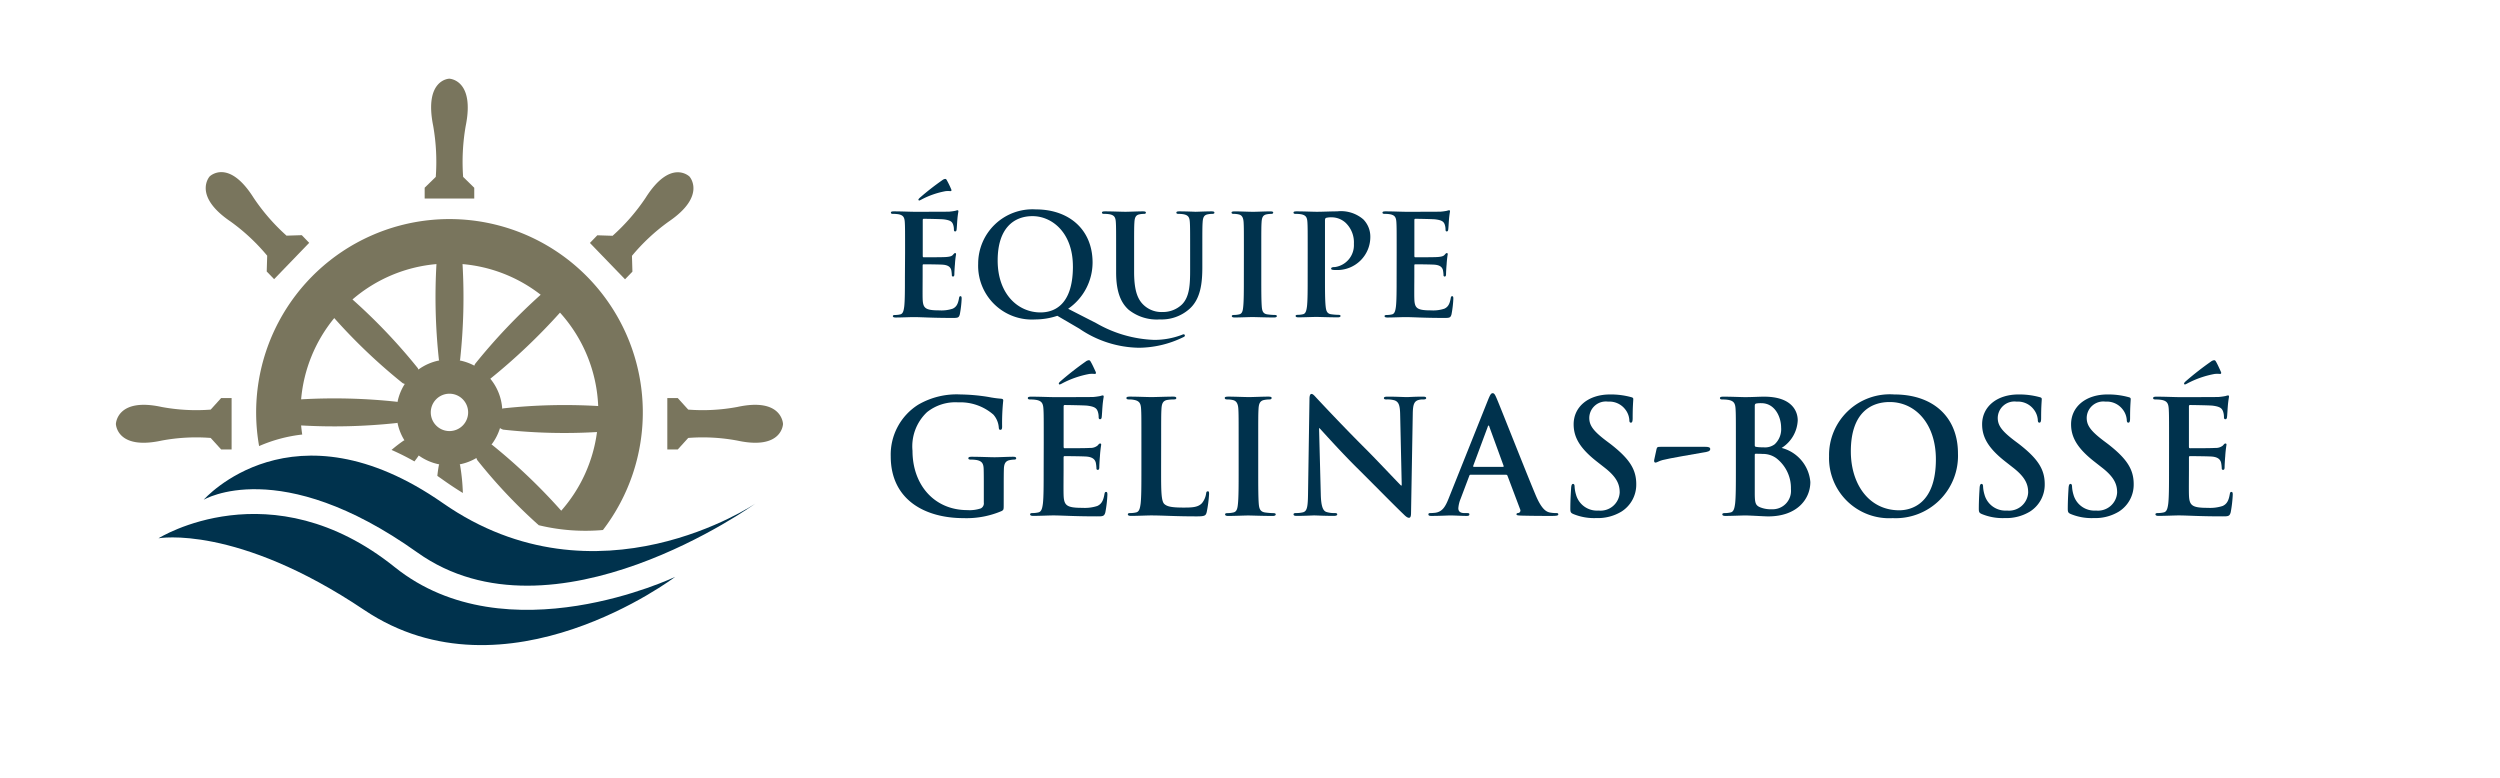 <svg id="ae5dc1f7-edca-42ae-ad20-81e7ff420d70" data-name="Logo Client" xmlns="http://www.w3.org/2000/svg" width="225" height="70" viewBox="0 0 225 70"><rect width="225" height="70" fill="none"/><path d="M35.53,51.045c-11.166-8.958-21.264-2.6-21.264-2.6S21.272,47.17,32.782,54.9c12.753,8.559,27.986-2.984,27.986-2.984S45.633,59.15,35.53,51.045Z" fill="#00324d"/><path d="M39.86,45.28c-13.534-9.438-21.53-.3-21.53-.3s6.812-4.108,19.233,4.744c12.226,8.713,30.417-4.4,30.417-4.4S53.754,54.969,39.86,45.28Z" fill="#00324d"/><path d="M41.682,15.92a18.838,18.838,0,0,1,.231-4.583c.847-4.192-1.482-4.255-1.482-4.255s-2.288.063-1.442,4.255a18.782,18.782,0,0,1,.231,4.583l-1,.975v.975h4.463V16.9Z" fill="#79755d"/><path d="M25.788,21.209A17.966,17.966,0,0,1,22.824,17.8c-2.264-3.585-3.953-1.923-3.953-1.923S17.3,17.6,20.756,19.941a17.749,17.749,0,0,1,3.291,3.071l-.042,1.423.666.689,1.578-1.634,1.578-1.635-.666-.689Z" fill="#79755d"/><path d="M55.132,21.221A17.956,17.956,0,0,0,58.1,17.812c2.263-3.585,3.952-1.923,3.952-1.923s1.576,1.72-1.885,4.065a17.709,17.709,0,0,0-3.291,3.071l.042,1.422-.666.689L54.671,23.5l-1.578-1.635.666-.689Z" fill="#79755d"/><path d="M18.963,36.864a16.941,16.941,0,0,1-4.424-.239c-4.047-.877-4.108,1.535-4.108,1.535s.061,2.37,4.108,1.494a16.892,16.892,0,0,1,4.424-.239l.941,1.036h.941V35.828H19.9Z" fill="#79755d"/><path d="M61.94,36.864a16.945,16.945,0,0,0,4.424-.239c4.047-.877,4.107,1.535,4.107,1.535s-.06,2.37-4.107,1.494a16.9,16.9,0,0,0-4.424-.239L61,40.451h-.942V35.828H61Z" fill="#79755d"/><path d="M27.2,39.108c-.04-.271-.075-.543-.1-.819a52.321,52.321,0,0,0,8.607-.218s.026-.007.067-.023a4.722,4.722,0,0,0,.624,1.578.746.746,0,0,0-.08.036,13.107,13.107,0,0,0-1.08.832A22.508,22.508,0,0,1,37.3,41.528c.139-.179.265-.352.374-.513l.011-.022a4.743,4.743,0,0,0,1.845.8.746.746,0,0,0-.033.087c-.054.28-.1.6-.136.948.138.1.278.193.418.293q.953.682,1.879,1.248a18.26,18.26,0,0,0-.248-2.489.846.846,0,0,0-.033-.089,4.713,4.713,0,0,0,1.5-.571,1.009,1.009,0,0,0,.07.18,47.335,47.335,0,0,0,5.541,5.869,17.823,17.823,0,0,0,5.776.432,17.4,17.4,0,1,0-30.945-7.554A13.407,13.407,0,0,1,27.2,39.108Zm23.309,6.854A51.937,51.937,0,0,0,44.3,40.044a.719.719,0,0,0-.066-.03A4.76,4.76,0,0,0,45,38.526a1.1,1.1,0,0,0,.282.141,50.223,50.223,0,0,0,8.448.216A13.336,13.336,0,0,1,50.512,45.962Zm3.325-9.419a51.39,51.39,0,0,0-8.552.212s-.032.01-.082.031a4.742,4.742,0,0,0-1.071-2.7A53.951,53.951,0,0,0,50.4,28.136,13.345,13.345,0,0,1,53.837,36.543ZM41.411,32.36a52.011,52.011,0,0,0,.217-8.592,13.333,13.333,0,0,1,7.034,2.759,52.826,52.826,0,0,0-5.905,6.226,1.087,1.087,0,0,0-.067.156,4.738,4.738,0,0,0-1.309-.467A.784.784,0,0,0,41.411,32.36Zm.721,4.755a1.681,1.681,0,1,1-1.681-1.681A1.681,1.681,0,0,1,42.132,37.115ZM39.281,23.768A52.128,52.128,0,0,0,39.5,32.36a.732.732,0,0,0,.03.081,4.726,4.726,0,0,0-1.875.819.915.915,0,0,0-.055-.13,51.16,51.16,0,0,0-5.877-6.179A13.34,13.34,0,0,1,39.281,23.768Zm-9.2,4.857a50.761,50.761,0,0,0,6.161,5.858,1.067,1.067,0,0,0,.188.072,4.739,4.739,0,0,0-.655,1.627c-.041-.016-.067-.024-.067-.024a52.3,52.3,0,0,0-8.607-.217A13.339,13.339,0,0,1,30.085,28.625Z" fill="#79755d"/><path d="M81.457,22.687c0-1.921,0-2.275-.025-2.679-.026-.43-.126-.632-.544-.72a2.528,2.528,0,0,0-.492-.038c-.139,0-.215-.025-.215-.114s.088-.114.279-.114c.669,0,1.465.038,1.819.038.4,0,2.918,0,3.157-.012a5.279,5.279,0,0,0,.544-.076,1.246,1.246,0,0,1,.2-.051c.063,0,.075.051.075.114a8.024,8.024,0,0,0-.1.821c-.013.126-.038.682-.064.834-.013.063-.038.139-.125.139s-.114-.063-.114-.177a1.361,1.361,0,0,0-.076-.455c-.089-.227-.215-.379-.847-.455-.214-.025-1.541-.05-1.794-.05-.062,0-.088.038-.088.126v3.2c0,.088.013.138.088.138.278,0,1.731,0,2.022-.025s.493-.063.6-.189c.09-.1.14-.164.2-.164s.087.025.087.1-.062.277-.1.921c-.026.254-.051.759-.051.848s0,.239-.113.239a.1.1,0,0,1-.114-.114,3.557,3.557,0,0,0-.05-.454c-.064-.253-.241-.442-.709-.492-.239-.027-1.49-.039-1.793-.039-.063,0-.076.051-.076.127v1c0,.43-.012,1.592,0,1.958.026.873.227,1.062,1.516,1.062a3.194,3.194,0,0,0,1.187-.152c.328-.151.48-.417.569-.935.025-.139.05-.189.139-.189s.1.1.1.228a9.78,9.78,0,0,1-.164,1.4c-.087.328-.2.328-.682.328-1.907,0-2.754-.075-3.5-.075-.291,0-1.087.037-1.592.037-.164,0-.253-.037-.253-.126,0-.063.05-.1.2-.1a2.058,2.058,0,0,0,.455-.052c.254-.05.316-.328.366-.694.064-.531.064-1.528.064-2.692ZM85.6,17.013c.077.152,0,.19-.062.19a2.2,2.2,0,0,0-.43,0,7.608,7.608,0,0,0-2.16.746,1.345,1.345,0,0,1-.214.1.082.082,0,0,1-.077-.075c0-.051.052-.1.114-.165a23.546,23.546,0,0,1,2.035-1.591.529.529,0,0,1,.252-.114c.089,0,.114.038.176.152A8.056,8.056,0,0,1,85.6,17.013Z" fill="#00324d"/><path d="M95.161,28.422a6.345,6.345,0,0,1-1.983.328,4.838,4.838,0,0,1-5.142-5.015,4.892,4.892,0,0,1,5.179-4.89c3.02,0,5.117,1.832,5.117,4.788a5.068,5.068,0,0,1-2.2,4.157l2.54,1.3a11.222,11.222,0,0,0,5.2,1.5,7.024,7.024,0,0,0,2.464-.441.844.844,0,0,1,.19-.064.113.113,0,0,1,.113.114c0,.076-.063.114-.152.152a9.232,9.232,0,0,1-4,.947,9.731,9.731,0,0,1-5.344-1.718Zm1.4-4.446c0-3.058-1.895-4.524-3.637-4.524-1.656,0-3.134,1.061-3.134,3.992,0,3.007,1.819,4.674,3.853,4.674C94.655,28.118,96.563,27.676,96.563,23.976Z" fill="#00324d"/><path d="M100.451,22.687c0-1.921,0-2.275-.025-2.679-.025-.43-.125-.632-.542-.72a2.547,2.547,0,0,0-.493-.038c-.139,0-.214-.025-.214-.114s.087-.114.277-.114c.669,0,1.465.038,1.845.038.3,0,1.1-.038,1.553-.038.189,0,.278.026.278.114s-.075.114-.2.114a1.853,1.853,0,0,0-.367.038c-.341.063-.441.278-.466.72-.027.4-.027.758-.027,2.679v1.769c0,1.831.368,2.6.987,3.107a2.333,2.333,0,0,0,1.578.518,2.474,2.474,0,0,0,1.744-.682c.694-.7.733-1.833.733-3.134V22.687c0-1.921,0-2.275-.026-2.679-.025-.43-.126-.632-.543-.72a2.4,2.4,0,0,0-.455-.038c-.139,0-.214-.025-.214-.114s.089-.114.265-.114c.645,0,1.441.038,1.453.038.152,0,.947-.038,1.439-.038.178,0,.266.026.266.114s-.075.114-.227.114a1.846,1.846,0,0,0-.367.038c-.341.063-.441.278-.466.72-.027.4-.027.758-.027,2.679v1.351c0,1.4-.138,2.893-1.2,3.8a3.771,3.771,0,0,1-2.628.91,4.063,4.063,0,0,1-2.805-.871c-.645-.582-1.125-1.517-1.125-3.348Z" fill="#00324d"/><path d="M111.95,22.687c0-1.921,0-2.275-.025-2.679-.026-.43-.152-.644-.43-.708a1.789,1.789,0,0,0-.455-.05c-.127,0-.2-.025-.2-.126,0-.076.1-.1.3-.1.48,0,1.276.038,1.642.038.316,0,1.061-.038,1.542-.038.164,0,.264.026.264.1,0,.1-.075.126-.2.126a2.049,2.049,0,0,0-.378.038c-.343.063-.443.278-.468.72-.026.4-.026.758-.026,2.679v2.222c0,1.226,0,2.224.051,2.767.038.342.127.569.505.619a5.38,5.38,0,0,0,.645.052c.139,0,.2.037.2.1,0,.089-.1.126-.239.126-.834,0-1.63-.037-1.97-.037-.291,0-1.087.037-1.592.037-.165,0-.254-.037-.254-.126,0-.063.05-.1.2-.1a2.058,2.058,0,0,0,.455-.052c.253-.05.329-.264.366-.632.064-.53.064-1.528.064-2.754Z" fill="#00324d"/><path d="M117.693,22.687c0-1.921,0-2.275-.025-2.679-.025-.43-.126-.632-.544-.72a2.533,2.533,0,0,0-.493-.038c-.139,0-.214-.025-.214-.114s.088-.114.278-.114c.67,0,1.466.038,1.819.038.518,0,1.251-.038,1.832-.038a3.083,3.083,0,0,1,2.35.72,2.2,2.2,0,0,1,.632,1.5,2.974,2.974,0,0,1-3.109,3.058,1.663,1.663,0,0,1-.264-.014c-.064-.012-.152-.025-.152-.113s.088-.139.353-.139a1.99,1.99,0,0,0,1.694-2.084,2.435,2.435,0,0,0-.746-1.9,1.876,1.876,0,0,0-1.264-.492,1.784,1.784,0,0,0-.492.05c-.063.025-.1.1-.1.24v5.053c0,1.164,0,2.161.064,2.7.038.354.114.632.493.682a5.38,5.38,0,0,0,.644.052c.139,0,.2.037.2.1,0,.089-.1.126-.239.126-.835,0-1.63-.037-1.96-.037-.289,0-1.085.037-1.59.037-.165,0-.254-.037-.254-.126,0-.063.05-.1.2-.1a2.058,2.058,0,0,0,.455-.052c.253-.05.316-.328.366-.694.064-.531.064-1.528.064-2.692Z" fill="#00324d"/><path d="M125.7,22.687c0-1.921,0-2.275-.025-2.679-.025-.43-.127-.632-.544-.72a2.533,2.533,0,0,0-.493-.038c-.139,0-.214-.025-.214-.114s.087-.114.278-.114c.669,0,1.465.038,1.819.038.4,0,2.918,0,3.157-.012a5.352,5.352,0,0,0,.545-.076,1.234,1.234,0,0,1,.2-.051c.063,0,.077.051.077.114a7.963,7.963,0,0,0-.1.821c-.012.126-.037.682-.064.834-.012.063-.037.139-.125.139s-.114-.063-.114-.177a1.382,1.382,0,0,0-.075-.455c-.089-.227-.216-.379-.848-.455-.214-.025-1.54-.05-1.793-.05-.063,0-.088.038-.088.126v3.2c0,.088.012.138.088.138.278,0,1.731,0,2.022-.025s.492-.063.605-.189c.089-.1.139-.164.2-.164s.088.025.088.1a9.15,9.15,0,0,0-.1.921c-.027.254-.052.759-.052.848s0,.239-.113.239a.1.1,0,0,1-.114-.114,3.228,3.228,0,0,0-.05-.454c-.064-.253-.241-.442-.708-.492-.24-.027-1.491-.039-1.794-.039-.063,0-.075.051-.075.127v1c0,.43-.013,1.592,0,1.958.025.873.227,1.062,1.515,1.062a3.191,3.191,0,0,0,1.187-.152c.329-.151.48-.417.57-.935.025-.139.05-.189.139-.189s.1.1.1.228a9.78,9.78,0,0,1-.164,1.4c-.088.328-.2.328-.682.328-1.908,0-2.754-.075-3.5-.075-.29,0-1.086.037-1.591.037-.164,0-.253-.037-.253-.126,0-.063.05-.1.2-.1a2.066,2.066,0,0,0,.455-.052c.253-.05.316-.328.366-.694.064-.531.064-1.528.064-2.692Z" fill="#00324d"/><path d="M90.333,45.483c0,.382-.015.412-.185.51a8.032,8.032,0,0,1-3.422.639c-3.479,0-6.56-1.646-6.56-5.565a5.31,5.31,0,0,1,2.472-4.644,6.878,6.878,0,0,1,3.818-.922,16.917,16.917,0,0,1,2.513.227,9.19,9.19,0,0,0,1.122.155c.171.016.2.071.2.172a19.18,19.18,0,0,0-.1,2.328c0,.227-.043.3-.157.3s-.127-.071-.142-.184a1.985,1.985,0,0,0-.483-1.179,4.536,4.536,0,0,0-3.166-1.108,4.091,4.091,0,0,0-2.811.881,4.227,4.227,0,0,0-1.307,3.478c0,3.053,1.946,5.339,4.942,5.339a3.167,3.167,0,0,0,1.207-.155.507.507,0,0,0,.269-.526V43.892c0-.71,0-1.25-.013-1.675-.014-.483-.142-.71-.611-.81a2.965,2.965,0,0,0-.554-.042c-.128,0-.213-.029-.213-.114,0-.113.1-.142.3-.142.739,0,1.633.043,2.059.043s1.193-.043,1.662-.043c.184,0,.284.029.284.142,0,.085-.087.114-.185.114a2.252,2.252,0,0,0-.383.042c-.384.071-.526.313-.54.81-.014.425-.014.993-.014,1.7Z" fill="#00324d"/><path d="M93.937,39.817c0-2.158,0-2.556-.028-3.01-.029-.482-.141-.711-.61-.809a2.934,2.934,0,0,0-.554-.044c-.156,0-.241-.027-.241-.126s.1-.128.312-.128c.753,0,1.647.041,2.045.041.454,0,3.279,0,3.549-.013a5.972,5.972,0,0,0,.611-.085,1.347,1.347,0,0,1,.227-.057c.071,0,.085.057.085.128a8.949,8.949,0,0,0-.113.922c-.014.142-.043.767-.071.938-.014.071-.043.156-.142.156s-.128-.071-.128-.2a1.522,1.522,0,0,0-.085-.511c-.1-.256-.242-.425-.952-.512-.241-.028-1.732-.055-2.016-.055-.071,0-.1.041-.1.142v3.591c0,.1.014.156.1.156.313,0,1.945,0,2.272-.028a1,1,0,0,0,.682-.213c.1-.114.156-.185.227-.185s.1.029.1.114a10.369,10.369,0,0,0-.113,1.037c-.029.284-.057.852-.057.951s0,.27-.128.27a.113.113,0,0,1-.128-.128,3.652,3.652,0,0,0-.057-.511c-.071-.284-.27-.5-.8-.554-.27-.028-1.675-.043-2.016-.043-.071,0-.085.057-.085.142v1.121c0,.483-.014,1.79,0,2.2.028.98.256,1.192,1.7,1.192a3.628,3.628,0,0,0,1.335-.169c.37-.171.54-.469.64-1.051.028-.157.056-.214.156-.214s.112.114.112.256a11.11,11.11,0,0,1-.183,1.576c-.1.369-.228.369-.767.369-2.144,0-3.1-.085-3.933-.085-.327,0-1.221.042-1.789.042-.185,0-.284-.042-.284-.142,0-.071.057-.113.227-.113a2.314,2.314,0,0,0,.51-.057c.284-.057.355-.368.412-.78.071-.6.071-1.719.071-3.026ZM98.6,33.441c.085.171,0,.214-.071.214a2.4,2.4,0,0,0-.483,0,8.516,8.516,0,0,0-2.428.838,1.489,1.489,0,0,1-.241.113.09.09,0,0,1-.085-.085c0-.057.056-.114.127-.185A27.057,27.057,0,0,1,97.7,32.548a.592.592,0,0,1,.284-.128c.1,0,.128.041.2.17C98.3,32.789,98.425,33.058,98.6,33.441Z" fill="#00324d"/><path d="M104.5,42.315c0,1.818,0,2.8.3,3.054.24.212.611.313,1.718.313.752,0,1.306-.016,1.66-.4a1.784,1.784,0,0,0,.371-.852c.014-.128.041-.213.156-.213.1,0,.112.071.112.241a11.112,11.112,0,0,1-.213,1.632c-.085.313-.156.384-.893.384-2.046,0-2.982-.085-4.133-.085-.326,0-1.221.042-1.788.042-.185,0-.284-.042-.284-.142,0-.071.057-.113.227-.113a2.314,2.314,0,0,0,.51-.057c.284-.057.355-.368.412-.78.071-.6.071-1.719.071-3.026v-2.5c0-2.158,0-2.556-.028-3.01-.027-.482-.142-.711-.611-.809a2.1,2.1,0,0,0-.468-.044c-.156,0-.241-.027-.241-.126s.1-.128.311-.128c.668,0,1.563.041,1.946.041.341,0,1.378-.041,1.931-.041.2,0,.3.028.3.128s-.085.126-.254.126a3.822,3.822,0,0,0-.554.044c-.384.07-.5.313-.526.809-.028.454-.028.852-.028,3.01Z" fill="#00324d"/><path d="M111.478,39.817c0-2.158,0-2.556-.027-3.01-.028-.482-.172-.725-.483-.8a2.091,2.091,0,0,0-.511-.057c-.142,0-.228-.027-.228-.142,0-.084.114-.112.341-.112.54,0,1.434.041,1.846.041.355,0,1.193-.041,1.731-.041.186,0,.3.028.3.112,0,.115-.085.142-.227.142a2.447,2.447,0,0,0-.427.044c-.383.07-.5.313-.525.809-.028.454-.028.852-.028,3.01v2.5c0,1.378,0,2.5.056,3.111.043.382.142.638.568.7a6.081,6.081,0,0,0,.725.057c.155,0,.226.042.226.113,0,.1-.114.142-.27.142-.936,0-1.831-.042-2.215-.042-.326,0-1.22.042-1.788.042-.185,0-.284-.042-.284-.142,0-.071.057-.113.227-.113a2.314,2.314,0,0,0,.51-.057c.284-.057.371-.3.412-.709.071-.6.071-1.719.071-3.1Z" fill="#00324d"/><path d="M118.871,44.5c.027,1.108.212,1.476.5,1.575a2.259,2.259,0,0,0,.738.1c.157,0,.242.028.242.113,0,.114-.128.142-.327.142-.923,0-1.49-.042-1.76-.042-.128,0-.8.042-1.534.042-.185,0-.312-.014-.312-.142,0-.085.085-.113.227-.113a2.56,2.56,0,0,0,.639-.071c.369-.114.426-.526.44-1.761l.128-8.406c0-.283.043-.482.185-.482s.284.185.524.441c.172.183,2.33,2.5,4.4,4.557.966.966,2.882,3.01,3.124,3.237h.071l-.142-6.375c-.014-.865-.142-1.135-.483-1.277a2.273,2.273,0,0,0-.753-.087c-.169,0-.226-.041-.226-.126,0-.114.155-.128.368-.128.739,0,1.421.041,1.719.041.156,0,.7-.041,1.392-.041.183,0,.325.014.325.128,0,.085-.085.126-.254.126a1.5,1.5,0,0,0-.426.044c-.4.114-.512.411-.526,1.206l-.156,8.959c0,.313-.057.441-.185.441-.156,0-.326-.156-.483-.313-.894-.852-2.711-2.711-4.189-4.173-1.547-1.534-3.123-3.309-3.379-3.579h-.043Z" fill="#00324d"/><path d="M132.356,42.727c-.071,0-.1.029-.126.114l-.767,2.031a2.758,2.758,0,0,0-.213.865c0,.256.127.441.568.441h.213c.17,0,.213.028.213.113,0,.114-.085.142-.242.142-.454,0-1.065-.042-1.5-.042-.156,0-.938.042-1.675.042-.185,0-.27-.028-.27-.142,0-.085.057-.113.17-.113a4.374,4.374,0,0,0,.441-.029c.652-.085.922-.568,1.206-1.277l3.564-8.918c.17-.41.256-.567.4-.567s.213.128.355.455c.341.78,2.612,6.574,3.521,8.732.54,1.277.952,1.476,1.249,1.547a3.167,3.167,0,0,0,.6.057c.113,0,.184.014.184.113,0,.114-.128.142-.653.142-.51,0-1.547,0-2.684-.028-.255-.014-.426-.014-.426-.114,0-.085.057-.113.2-.128a.23.23,0,0,0,.128-.326l-1.135-3.01a.138.138,0,0,0-.142-.1Zm2.9-.709c.071,0,.085-.042.071-.085l-1.278-3.507c-.015-.057-.029-.128-.071-.128s-.071.071-.086.128l-1.3,3.493c-.016.057,0,.1.057.1Z" fill="#00324d"/><path d="M141.6,46.263c-.227-.1-.27-.171-.27-.483,0-.78.057-1.632.071-1.86.014-.213.057-.369.171-.369s.142.128.142.242a3.008,3.008,0,0,0,.128.724,1.955,1.955,0,0,0,2.03,1.433,1.725,1.725,0,0,0,1.9-1.618c0-.7-.213-1.363-1.392-2.271l-.652-.512c-1.563-1.221-2.1-2.214-2.1-3.365,0-1.562,1.306-2.683,3.279-2.683a6.93,6.93,0,0,1,1.888.24c.128.03.2.071.2.172,0,.183-.055.6-.055,1.7,0,.313-.044.426-.158.426s-.142-.085-.142-.255a1.728,1.728,0,0,0-.368-.938,1.8,1.8,0,0,0-1.548-.7,1.494,1.494,0,0,0-1.689,1.463c0,.654.325,1.151,1.5,2.044l.4.3c1.7,1.321,2.328,2.271,2.328,3.621a2.862,2.862,0,0,1-1.334,2.47,4.107,4.107,0,0,1-2.258.582A4.919,4.919,0,0,1,141.6,46.263Z" fill="#00324d"/><path d="M153.467,40.214c.256,0,.454.029.454.2,0,.2-.241.256-.639.313-.568.1-3.166.539-3.663.681-.284.071-.511.228-.625.228s-.142-.114-.114-.256l.213-.98c.043-.17.1-.185.341-.185Z" fill="#00324d"/><path d="M156.229,39.817c0-2.158,0-2.556-.028-3.01-.027-.482-.142-.711-.61-.809a2.934,2.934,0,0,0-.554-.044c-.156,0-.241-.027-.241-.126s.1-.128.312-.128c.752,0,1.647.041,1.931.041.7,0,1.25-.041,1.733-.041,2.569,0,3.024,1.376,3.024,2.129a3.09,3.09,0,0,1-1.449,2.485,3.459,3.459,0,0,1,2.584,3.067c0,1.519-1.179,3.095-3.791,3.095-.34,0-1.632-.085-2.059-.085-.326,0-1.221.042-1.788.042-.185,0-.284-.042-.284-.142,0-.071.057-.113.227-.113a2.314,2.314,0,0,0,.51-.057c.284-.057.355-.368.412-.78.071-.6.071-1.719.071-3.026Zm1.7.241c0,.114.042.142.1.156a3.414,3.414,0,0,0,.668.043,1.441,1.441,0,0,0,1.021-.27,1.846,1.846,0,0,0,.583-1.5c0-.952-.554-2.2-1.775-2.2a2.172,2.172,0,0,0-.468.03c-.1.027-.128.085-.128.24Zm1.874,1.136a2.036,2.036,0,0,0-1.178-.34c-.256-.015-.4-.015-.611-.015-.057,0-.085.029-.085.1V44.3c0,.936.042,1.179.5,1.362a2.521,2.521,0,0,0,1.036.171,1.653,1.653,0,0,0,1.718-1.817A3.382,3.382,0,0,0,159.808,41.194Z" fill="#00324d"/><path d="M164.616,41.067a5.469,5.469,0,0,1,5.865-5.566c3.536,0,5.736,2.058,5.736,5.31a5.612,5.612,0,0,1-5.878,5.821A5.408,5.408,0,0,1,164.616,41.067Zm9.614.269c0-3.18-1.833-5.153-4.161-5.153-1.633,0-3.493.908-3.493,4.443,0,2.954,1.633,5.3,4.36,5.3C171.929,45.922,174.23,45.439,174.23,41.336Z" fill="#00324d"/><path d="M178.363,46.263c-.227-.1-.27-.171-.27-.483,0-.78.057-1.632.071-1.86.013-.213.057-.369.171-.369s.142.128.142.242a3.008,3.008,0,0,0,.128.724,1.954,1.954,0,0,0,2.03,1.433,1.724,1.724,0,0,0,1.9-1.618c0-.7-.213-1.363-1.391-2.271l-.653-.512c-1.563-1.221-2.1-2.214-2.1-3.365,0-1.562,1.305-2.683,3.278-2.683a6.939,6.939,0,0,1,1.889.24c.128.03.2.071.2.172,0,.183-.056.6-.056,1.7,0,.313-.043.426-.157.426-.1,0-.142-.085-.142-.255a1.723,1.723,0,0,0-.369-.938,1.8,1.8,0,0,0-1.547-.7,1.5,1.5,0,0,0-1.69,1.463c0,.654.326,1.151,1.5,2.044l.4.3c1.7,1.321,2.328,2.271,2.328,3.621a2.861,2.861,0,0,1-1.335,2.47,4.1,4.1,0,0,1-2.257.582A4.913,4.913,0,0,1,178.363,46.263Z" fill="#00324d"/><path d="M186.37,46.263c-.227-.1-.27-.171-.27-.483,0-.78.057-1.632.071-1.86.014-.213.057-.369.171-.369s.142.128.142.242a3.008,3.008,0,0,0,.128.724,1.954,1.954,0,0,0,2.03,1.433,1.725,1.725,0,0,0,1.9-1.618c0-.7-.213-1.363-1.392-2.271l-.653-.512c-1.562-1.221-2.1-2.214-2.1-3.365,0-1.562,1.305-2.683,3.279-2.683a6.93,6.93,0,0,1,1.888.24c.128.03.2.071.2.172,0,.183-.056.6-.056,1.7,0,.313-.043.426-.157.426-.1,0-.142-.085-.142-.255a1.723,1.723,0,0,0-.369-.938,1.8,1.8,0,0,0-1.547-.7,1.494,1.494,0,0,0-1.689,1.463c0,.654.325,1.151,1.5,2.044l.4.3c1.7,1.321,2.328,2.271,2.328,3.621a2.861,2.861,0,0,1-1.335,2.47,4.1,4.1,0,0,1-2.257.582A4.916,4.916,0,0,1,186.37,46.263Z" fill="#00324d"/><path d="M195.215,39.817c0-2.158,0-2.556-.028-3.01-.029-.482-.142-.711-.611-.809a2.934,2.934,0,0,0-.554-.044c-.156,0-.241-.027-.241-.126s.1-.128.312-.128c.753,0,1.648.041,2.046.041.453,0,3.278,0,3.548-.013a5.972,5.972,0,0,0,.611-.085,1.347,1.347,0,0,1,.227-.057c.071,0,.085.057.085.128a8.949,8.949,0,0,0-.113.922c-.014.142-.043.767-.071.938-.014.071-.043.156-.142.156s-.128-.071-.128-.2a1.522,1.522,0,0,0-.085-.511c-.1-.256-.242-.425-.951-.512-.241-.028-1.733-.055-2.017-.055-.071,0-.1.041-.1.142v3.591c0,.1.014.156.1.156.313,0,1.946,0,2.273-.028a1,1,0,0,0,.682-.213c.1-.114.155-.185.226-.185s.1.029.1.114a10.369,10.369,0,0,0-.113,1.037c-.029.284-.057.852-.057.951s0,.27-.128.27a.114.114,0,0,1-.128-.128,3.652,3.652,0,0,0-.057-.511c-.071-.284-.27-.5-.794-.554-.27-.028-1.676-.043-2.017-.043-.071,0-.085.057-.085.142v1.121c0,.483-.014,1.79,0,2.2.028.98.256,1.192,1.7,1.192a3.623,3.623,0,0,0,1.334-.169c.37-.171.54-.469.64-1.051.028-.157.056-.214.156-.214s.113.114.113.256a11.108,11.108,0,0,1-.184,1.576c-.1.369-.228.369-.767.369-2.144,0-3.1-.085-3.932-.085-.327,0-1.222.042-1.79.042-.185,0-.284-.042-.284-.142,0-.071.057-.113.227-.113a2.332,2.332,0,0,0,.511-.057c.284-.057.355-.368.412-.78.071-.6.071-1.719.071-3.026Zm4.657-6.376c.085.171,0,.214-.071.214a2.387,2.387,0,0,0-.482,0,8.523,8.523,0,0,0-2.429.838,1.449,1.449,0,0,1-.241.113.089.089,0,0,1-.084-.085c0-.057.055-.114.126-.185a27.044,27.044,0,0,1,2.287-1.788.592.592,0,0,1,.284-.128c.1,0,.128.041.2.17C199.575,32.789,199.7,33.058,199.872,33.441Z" fill="#00324d"/></svg>